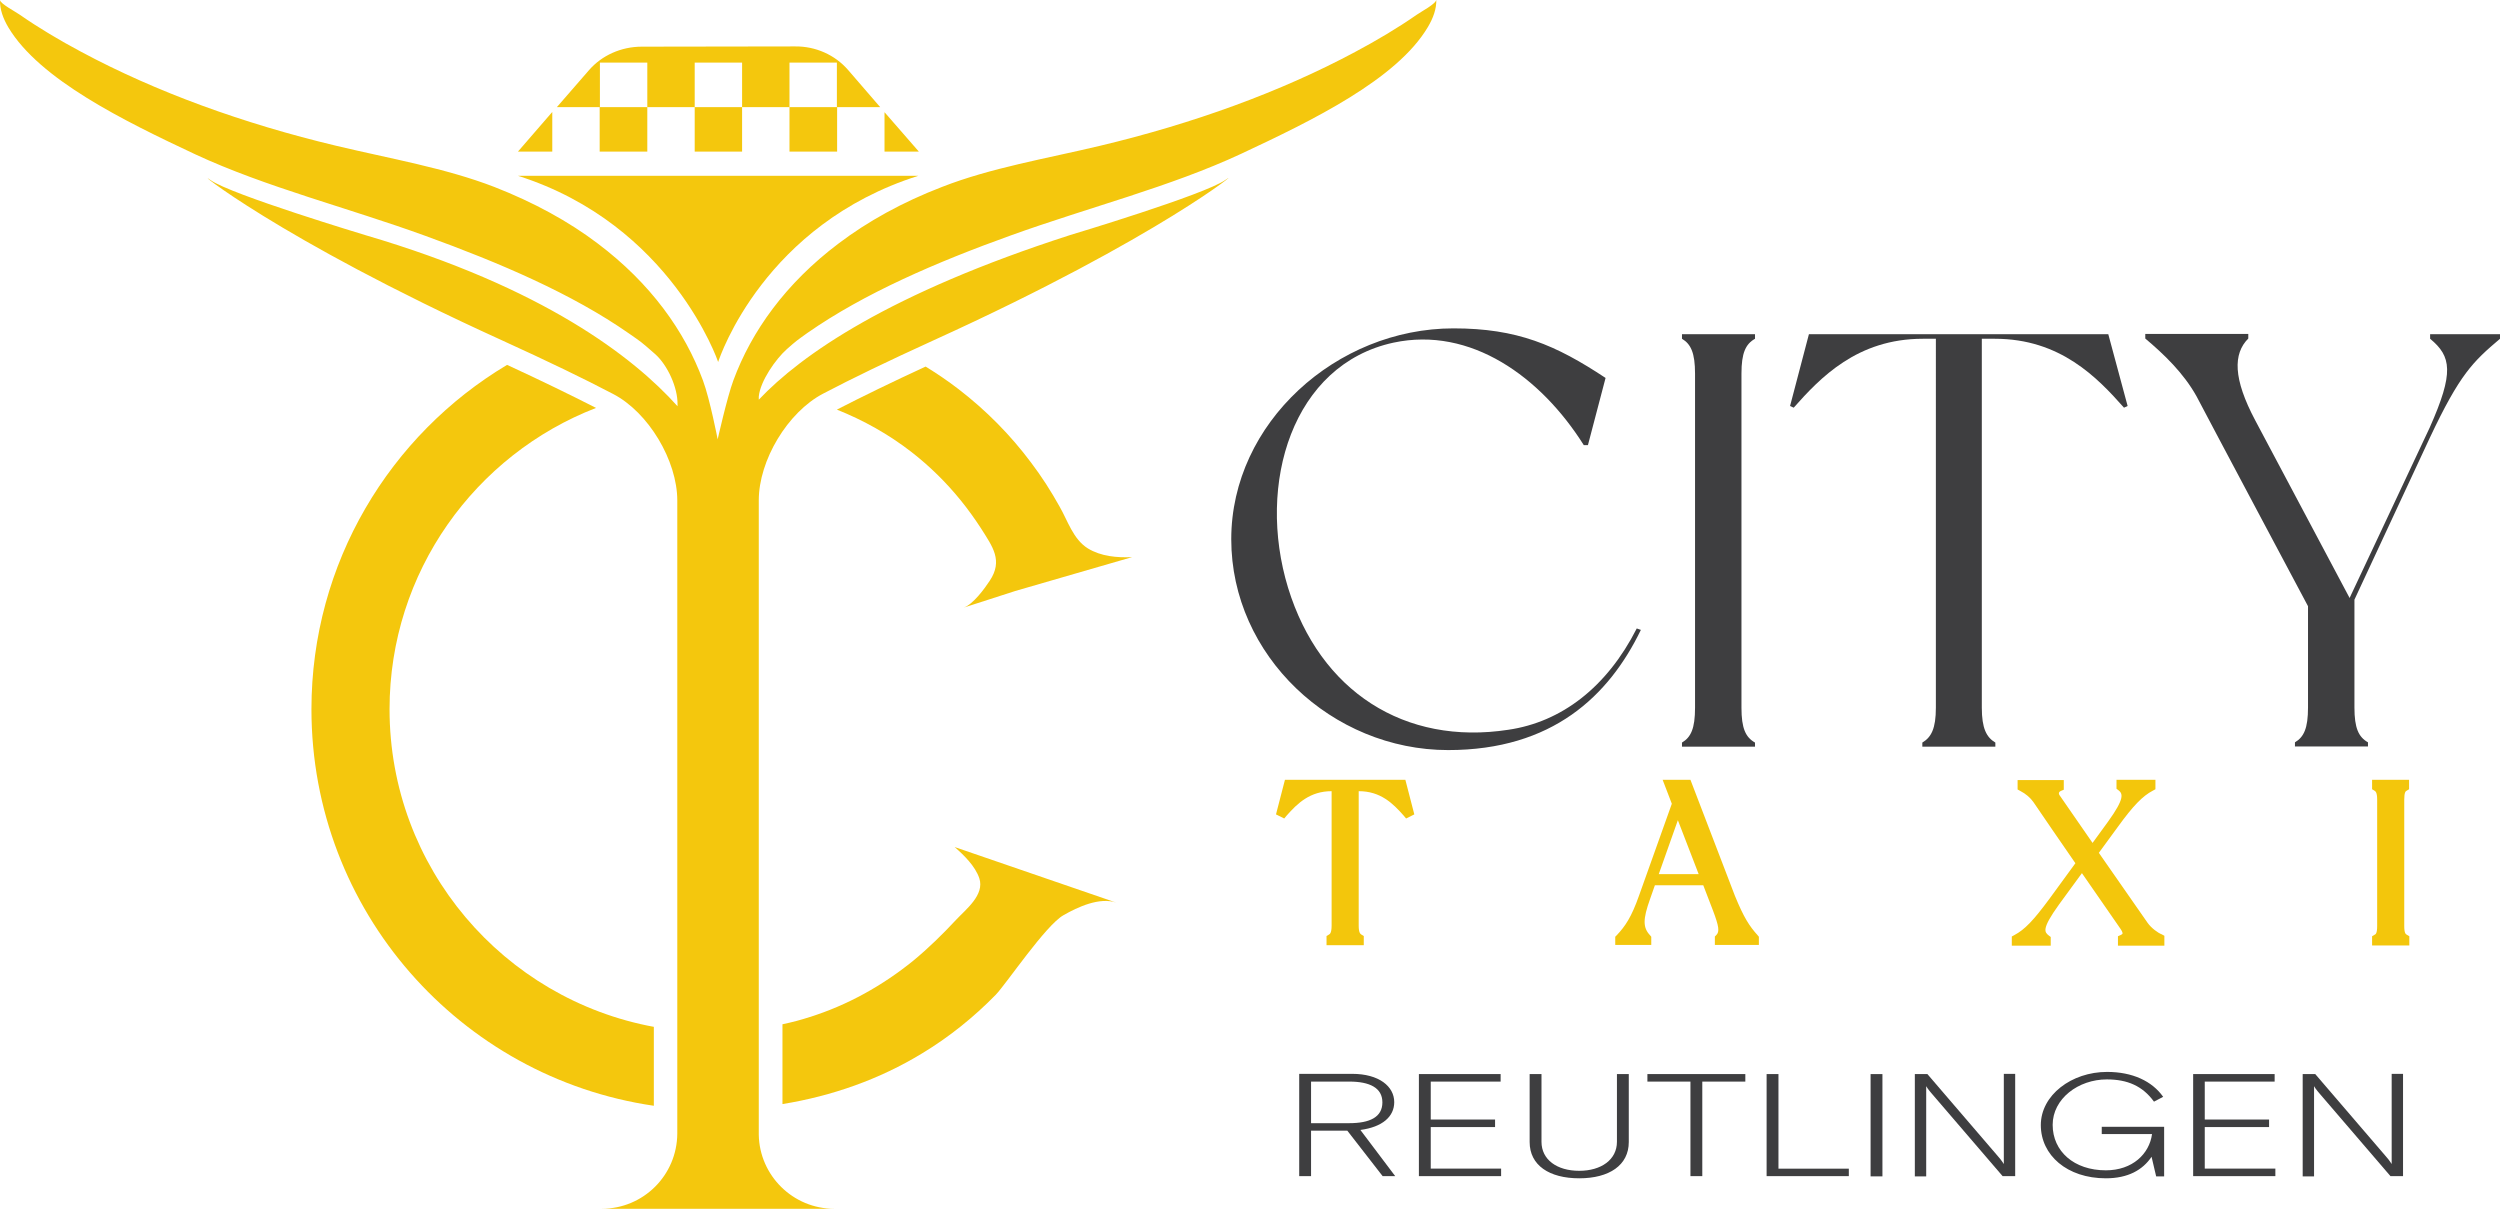 <?xml version="1.0" encoding="UTF-8"?> <svg xmlns="http://www.w3.org/2000/svg" xmlns:xlink="http://www.w3.org/1999/xlink" version="1.1" id="Layer_1" x="0px" y="0px" viewBox="0 0 1033.9 500" style="enable-background:new 0 0 1033.9 500;" xml:space="preserve"> <style type="text/css"> .st0{fill:#3E3E40;} .st1{fill:#F3C60C;} .st2{fill:#F4C70D;} </style> <g> <g> <g> <path class="st0" d="M678.6,260.5c-13.2,27.3-36.6,49.7-79.7,49.7c-48,0-89.7-39-89.7-87.2s43.6-87.2,91.9-87.2 c26.3,0,42.2,6.8,62.9,20.5l-7.3,27.8h-1.7c-17.8-28.3-46.8-49.2-78.7-42.4c-41.7,9-56.8,58.2-43.6,101.4 c13.2,42.9,48.3,65.3,91.1,58.7c21.9-3.2,40.7-17.5,53.1-41.9L678.6,260.5z"></path> <path class="st0" d="M720.2,154.5v138.2c0,8.5,1.7,12.2,5.6,14.4c0,0.5,0,1.7,0,1.7h-30.2c0,0,0-1.2,0-1.7 c3.7-2.2,5.4-5.8,5.4-14.4V154.5c0-8.5-1.7-12.2-5.4-14.4c0-0.5,0-1.9,0-1.9h30.2c0,0,0,1.5,0,1.9 C721.9,142.3,720.2,146,720.2,154.5z"></path> <path class="st0" d="M879.9,167.9l-1.5,0.7c-11-12.4-26.3-28.5-53.4-28.5h-5.4v152.6c0,8.5,1.9,12.2,5.6,14.4c0,0.5,0,1.7,0,1.7 H795c0,0,0-1.2,0-1.7c3.7-2.2,5.6-5.8,5.6-14.4V140.1h-5.4c-27.1,0-42.4,16.1-53.4,28.5l-1.5-0.7l7.8-29.7h123.8L879.9,167.9z"></path> <path class="st0" d="M1033.9,138.2v1.9c-11.2,9.5-16.6,14.6-29,40.9l-31.2,67v44.6c0,8.5,1.7,12.2,5.6,14.4c0,0.5,0,1.7,0,1.7 h-30.2c0,0,0-1.2,0-1.7c3.7-2.2,5.4-5.8,5.4-14.4v-41.9c0,0-40.9-76.8-46.1-86.8c-5.4-9.7-13.6-17.5-21.2-23.9v-1.9h42.6v1.9 c-6.3,6.3-6.3,16.6,2.9,33.9l39,73.4l33.1-70.4c10.2-22.9,9-29.5,0.2-36.8v-1.9H1033.9z"></path> </g> <g> <path class="st1" d="M531.4,322.5l-3.7,14.3l3.4,1.7l1-1.2c4.5-5.1,9.7-10.1,18.6-10.1h0v55.6c0,3-0.7,3.5-1.1,3.7l-1,0.6v3.8 h15.4v-3.8l-1-0.6c-0.4-0.3-1.1-0.7-1.1-3.7v-55.6h0c9,0,14.1,5,18.6,10.1l1,1.2l3.4-1.7l-3.7-14.3H531.4z"></path> <path class="st1" d="M717.5,370.5l-18.4-48h-11.5l3.8,9.9l-13.6,38.1c-3.1,8.8-5.7,12.6-9.2,16.3l-0.6,0.6v3.4h14.9v-3.4 l-0.5-0.6c-3-3.2-3-6.6,0-15l2-5.7h20l4,10.4c2.5,6.6,2.8,8.8,1.4,10.2l-0.6,0.6v3.5h18.2v-3.4l-0.5-0.6 C723.4,382.9,721.2,379.5,717.5,370.5z M686,361.5l7.9-22.3l8.6,22.3H686z"></path> <path class="st1" d="M888.2,381.7l-20.2-29l7.9-10.8c6.3-8.7,10.2-12.7,14.4-14.9l1.1-0.6v-3.9h-16.1v3.7l0.8,0.6 c1.8,1.4,2.7,3.3-4.3,13l-6.4,8.8c-3.7-5.3-12.6-18.2-13.7-19.8c-0.3-0.5-0.2-0.8-0.2-0.9c0.1-0.4,0.5-0.7,0.8-0.8l1.2-0.5v-4 h-19.1v3.9l1.1,0.6c2.3,1.2,4.2,2.8,5.5,4.7c1.7,2.6,14,20.4,17.3,25.2l-10.8,14.8c-6.5,8.8-10.1,12.6-14.4,14.9l-1.1,0.6v3.8 h16.1v-3.6l-0.8-0.6c-1.7-1.4-3.2-2.5,4.2-12.8l9.5-13l16,23.1c0.9,1.3,0.8,1.8,0.8,1.9c0,0-0.1,0.3-0.8,0.6l-1.1,0.5v3.9h19.2 V387l-1.1-0.6C892.4,385.8,889.7,383.8,888.2,381.7z"></path> <path class="st1" d="M995.3,327l1-0.6v-3.9H981v3.9l1,0.6c0.4,0.3,1.1,0.6,1.1,3.7v52.2c0,3.1-0.6,3.5-1.1,3.7l-1,0.6v3.8h15.4 v-3.8l-1-0.6c-0.5-0.3-1.1-0.6-1.1-3.7v-52.2C994.3,327.6,994.9,327.2,995.3,327z"></path> </g> <g> <path class="st0" d="M557.2,467.6h-15v18.8h-4.9v-42.3h21.9c11.1,0,17.4,5.2,17.4,11.7c0,6-4.9,10.3-14,11.5l14.4,19.1h-5.2 L557.2,467.6z M542.2,464.5H558c8.5,0,13.7-2.5,13.7-8.6c0-6-5.2-8.6-13.7-8.6h-15.8V464.5z"></path> <path class="st0" d="M586.8,444.2h33.8v3.1h-28.9V463h26.6v3.1h-26.6v17.2h29.1v3.1h-34V444.2z"></path> <path class="st0" d="M673.6,472.3c0,9.6-8.1,15-20.5,15c-12.4,0-20.5-5.4-20.5-15v-28.1h4.9v28c0,7.4,6.4,12,15.6,12 c9.1,0,15.6-4.6,15.6-12v-28h4.9V472.3z"></path> <path class="st0" d="M681.3,444.2h40.5v3.1H704v39.1h-4.9v-39.1h-17.8V444.2z"></path> <path class="st0" d="M730.6,444.2h4.9v39.1h29.1v3.1h-34V444.2z"></path> <path class="st0" d="M773.6,444.2h4.9v42.3h-4.9V444.2z"></path> <path class="st0" d="M791.9,444.2h5.2l29.1,33.9c0.4,0.4,0.7,0.9,1.1,1.3c0.6,0.7,1.1,1.6,1.4,2v-37.3h4.7v42.3h-5.2l-29.1-33.9 c-0.4-0.4-0.7-0.9-1.1-1.3c-0.6-0.7-1.1-1.5-1.4-2v37.3h-4.7V444.2z"></path> <path class="st0" d="M889.8,478.4c-3.7,5.5-9.8,8.9-18.9,8.9c-16.1,0-26.9-9.6-26.9-22c0-12.4,12.7-22,27.4-22 c10.5,0,18.6,3.8,23.2,10.3l-3.8,2c-4.7-6.5-11-9.2-19.5-9.2c-11.8,0-22.4,8-22.4,18.8c0,10.9,8.8,18.8,22,18.8 c11,0,18-6.8,19.1-15h-20.8V466H895v20.5h-3.3L889.8,478.4z"></path> <path class="st0" d="M906.9,444.2h33.8v3.1h-28.9V463h26.6v3.1h-26.6v17.2H941v3.1h-34V444.2z"></path> <path class="st0" d="M952.3,444.2h5.2l29.1,33.9c0.4,0.4,0.7,0.9,1.1,1.3c0.6,0.7,1.1,1.6,1.4,2v-37.3h4.7v42.3h-5.2l-29.1-33.9 c-0.4-0.4-0.7-0.9-1.1-1.3c-0.6-0.7-1.1-1.5-1.4-2v37.3h-4.7V444.2z"></path> </g> </g> <path class="st2" d="M405,363.2c2.3,6.9-5.6,12.9-9.6,17.2c-5.6,6-11.4,11.7-17.7,16.9c-12.7,10.3-27.2,18.4-42.8,23.3 c-1.8,0.6-3.6,1.1-5.4,1.6c-2,0.5-3.9,1-5.9,1.4v33c20.4-3.3,40.1-10.2,57.8-21c11.1-6.7,21.3-14.9,30.4-24.2 c4.5-4.7,20.6-28.7,28-32.9c5.9-3.4,15-7.6,21.9-5.2c0,0-66.9-23-66.9-23C398.7,353.7,403.3,358.2,405,363.2z"></path> <path class="st2" d="M379.8,72.7H214.2c63.6,20.2,82.8,77,82.8,77C297.8,147.3,316.2,92.8,379.8,72.7z"></path> <path class="st2" d="M585.9,6.1c-7.9,5.5-16.5,10.6-25.5,15.4C529.6,38,493.5,51.1,454.9,60.3c-22.2,5.3-45.1,9.1-65.3,17 c-16.4,6.3-30.8,14.3-42.8,23.4c-21.9,16.5-36,36.3-43.5,56.6c-2.6,7-6.5,24.4-6.5,24.4s-3.2-16.6-6.1-24.4 c-7.5-20.3-21.6-40.1-43.5-56.6c-12-9.1-26.4-17-42.8-23.4c-20.2-7.8-43.1-11.7-65.3-17C100.5,51.1,64.5,38,33.7,21.5 c-9-4.8-17.6-9.9-25.5-15.4C6.7,5,0,1.5,0,0c-0.1,3.9,1.3,7.7,3.5,11.4C16.4,32.9,51.3,50,80.7,63.8c29.2,13.6,63.5,22.2,95.1,33.7 c30.9,11.2,60.8,24,84.3,40.4c5.4,3.8,4.4,2.9,10.8,8.5c5.2,4.6,9.4,13.9,9.3,20.8l0,0.8c-18.3-20.4-55.5-49.1-128.9-70.7 c0,0-55.8-16.8-64.2-22.8s26.7,23.6,120.4,66.2c19.1,8.7,34.2,16,46,22.2c14.7,7.6,26.6,27.6,26.6,44.1l0,261.8 c-0.1,17.2-14,31.1-31.3,31.1h31.3h0h33.4h0H345c-17,0-30.9-13.7-31.2-30.6l0-262.4c0-16.5,11.9-36.4,26.6-44.1 c11.8-6.2,26.9-13.5,46-22.2c93.7-42.6,128.9-72.3,120.4-66.2s-64.2,22.8-64.2,22.8c-74.8,24.1-111.2,49.5-128.8,68.1l0-1.3 c0.6-6.4,7-15.5,11.6-19.6c4.1-3.6,3.9-3.4,8.5-6.7c23.5-16.4,53.4-29.3,84.3-40.4c31.6-11.4,66-20.1,95.1-33.7 c29.5-13.8,64.4-30.8,77.2-52.4c2.2-3.7,3.6-7.5,3.5-11.4C594.1,1.5,587.4,5,585.9,6.1z"></path> <g> <polygon class="st2" points="365.8,46.4 365.8,62.7 380,62.7 "></polygon> <path class="st2" d="M364,44.3l-13.3-15.4c-5.4-6.2-13.4-9.8-21.9-9.7l-63.4,0.1c-8.5,0-16.5,3.6-21.8,9.7l-13.3,15.3H248v18.4 h19.7V44.3h-19.6V25.9h19.6v18.4h19.6v18.4h19.6V44.3h-19.6V25.9h19.6v18.4h19.6v18.4h19.7V44.3H364z M346.1,44.3h-19.6V25.9h19.6 V44.3z"></path> <polygon class="st2" points="214.2,62.7 228.4,62.7 228.4,46.3 "></polygon> </g> <g> <path class="st2" d="M270.6,424.7c-62.3-11.4-109.5-65.9-109.5-131.4c0-56.8,35.5-105.3,85.4-124.6c-10.6-5.4-22.9-11.4-36.8-17.8 c-48.4,28.9-80.9,81.9-80.9,142.4c0,83.4,61.5,152.3,141.6,164V424.7z"></path> </g> <g> <path class="st2" d="M449.9,226.8c-6.1-3.8-8.3-11.4-11.7-17.3c-3.5-6.3-7.4-12.4-11.8-18.2c-8.5-11.4-18.6-21.6-29.9-30.3 c-4.4-3.4-9-6.5-13.7-9.4c-13.9,6.4-26.2,12.4-36.7,17.8c11,4.4,21.4,10.2,30.8,17.5c7.6,5.9,14.4,12.6,20.4,20 c3,3.7,5.8,7.6,8.4,11.6c4.8,7.6,9.2,13.3,3.6,21.7c-2.1,3.2-6.9,9.8-10.8,11.1c0,0,21.4-6.9,21.4-6.9l48.3-14 C462,230.7,455.3,230.1,449.9,226.8z"></path> </g> </g> </svg> 
